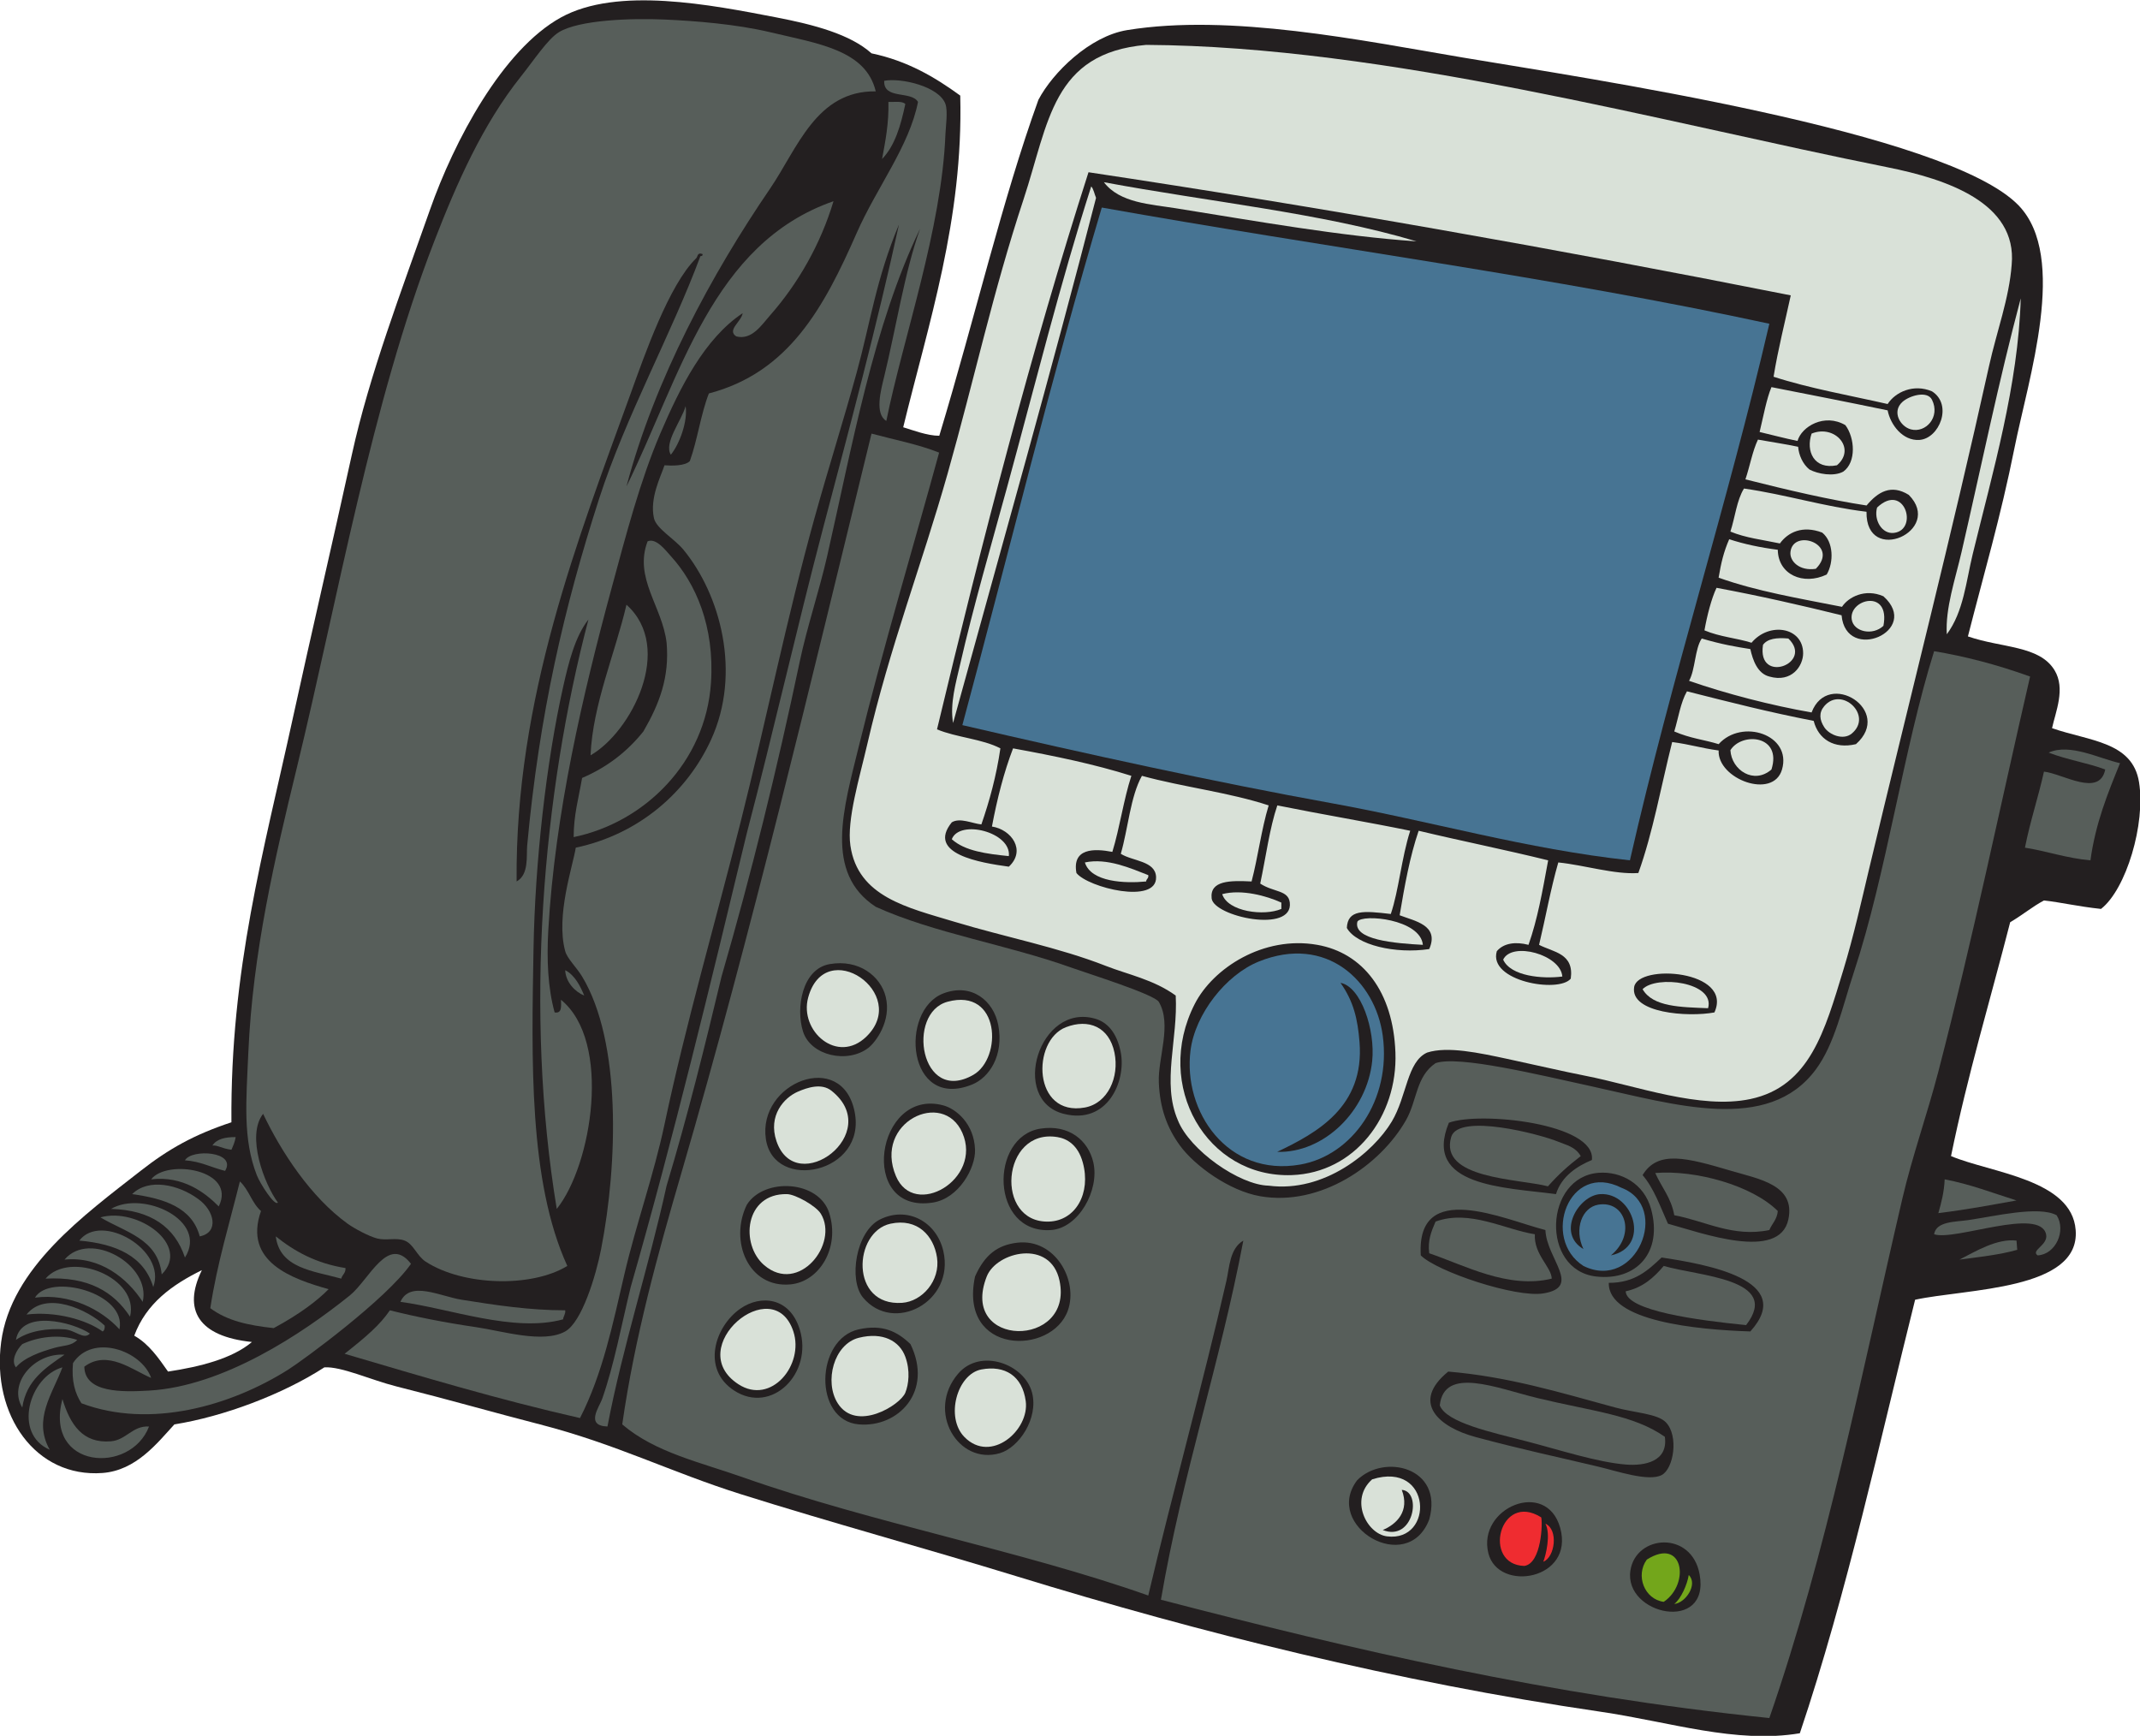 <?xml version="1.0" encoding="UTF-8" standalone="no"?>
<svg
   xmlns:dc="http://purl.org/dc/elements/1.1/"
   xmlns:cc="http://creativecommons.org/ns#"
   xmlns:rdf="http://www.w3.org/1999/02/22-rdf-syntax-ns#"
   xmlns:svg="http://www.w3.org/2000/svg"
   xmlns="http://www.w3.org/2000/svg"
   viewBox="0 0 782.347 634.587"
   height="634.587"
   width="782.347"
   xml:space="preserve"
   id="svg2"
   version="1.1"><defs
     id="defs6" /><g
     transform="matrix(1.333,0,0,-1.333,0,634.587)"
     id="g10"><g
       transform="scale(0.1)"
       id="g12"><path
         id="path14"
         style="fill:#231f20;fill-opacity:1;fill-rule:evenodd;stroke:none"
         d="m 5762.13,2267.86 c -64.38,6.89 -109.4,18 -156.43,23.18 -32.18,-17.11 -54.82,-37.15 -92.69,-59.68 -54.77,-213.68 -116.66,-418.48 -162.23,-641.36 109.34,-45.98 331.45,-63.58 341.84,-202.79 13.24,-165.59 -299.34,-160.52 -440.33,-191.17 C 5158.55,821.504 5065.41,390.691 4936.15,7.129 4760.68,-22.344 4580.12,38.293 4389.02,66.25 3829.2,148.191 3290.61,283.281 2789.96,437.051 c -254.71,78.222 -507.91,146.828 -758.98,225.957 -191.14,60.246 -342.28,137.676 -550.4,191.191 -130.78,33.625 -242.51,66.133 -393.97,104.285 -69.07,17.395 -150.219,54.996 -196.985,52.146 C 774.668,936.23 612.992,875.703 478.266,854.199 431.121,802.793 373.188,727.871 281.273,720.938 98.043,707.121 -23.32,879.453 3.18,1080.16 30.039,1283.55 231.254,1428.6 385.563,1549.45 c 77.402,60.61 147.117,99.44 249.132,133.26 -3.371,418.5 88.629,742.83 168.016,1106.59 51.398,235.52 108.449,478.92 162.227,724.22 48.312,220.34 136.112,449.36 214.372,672.06 65.73,187.07 198.29,438.56 359.21,527.23 154.66,85.23 410.69,34.79 590.95,0 103.35,-19.94 202.41,-46.18 260.72,-98.49 98.99,-20.75 174.01,-65.48 243.34,-115.87 8.74,-341 -87.77,-626.73 -156.43,-909.62 25.26,-7.57 65.99,-23.44 98.94,-23.32 99.53,329.51 172.59,646.65 271.85,921.35 39.34,75.03 140.88,174.53 243.34,191.19 283.05,46.05 642.13,-28.22 921.19,-75.32 334.61,-56.45 1327.99,-202.59 1523.77,-405.56 136.64,-141.66 26.41,-475.51 -11.6,-666.27 -37.13,-186.48 -84.57,-346.97 -127.46,-515.65 93.28,-32.24 195.82,-24.44 237.54,-92.69 30.9,-50.56 2.71,-114.65 -6.82,-158.97 102.27,-35.68 220.59,-36.55 238.58,-148.1 18.43,-114.28 -35.43,-294.2 -104.3,-347.63 z M 690.953,1080.16 c -54.515,-45.91 -142.855,-67.9 -230.07,-81.125 -26.363,37.385 -52.067,75.405 -92.699,98.495 32.937,88.74 103.89,139.46 185.394,179.61 -53.5,-109.53 -8.828,-181.83 137.375,-196.98 v 0" /><path
         id="path16"
         style="fill:#575e5a;fill-opacity:1;fill-rule:evenodd;stroke:none"
         d="m 5814.28,2667.63 c -33.46,-82.42 -67.23,-164.52 -81.1,-266.51 -65.64,5.83 -118.02,24.89 -179.63,34.76 14.28,72.64 36.41,137.42 52.15,208.57 52.29,-6.04 152.46,-71.19 168.03,5.8 -46.6,17.69 -106.66,27.15 -155.23,46.35 58.49,26.24 138.04,-16.18 195.78,-28.97 v 0" /><path
         id="path18"
         style="fill:#575e5a;fill-opacity:1;fill-rule:evenodd;stroke:none"
         d="m 5588.34,1317.7 c -20.06,13.75 29.98,28.17 23.16,57.93 -17.36,75.69 -250.6,-19.17 -307.07,0 5.32,35.8 58.64,33.78 92.7,38.73 71.66,10.39 194.63,40.15 243.34,13.41 26.85,-42.41 -2.77,-107.56 -52.13,-110.07 v 0" /><path
         id="path20"
         style="fill:#d9e1d8;fill-opacity:1;fill-rule:evenodd;stroke:none"
         d="m 5541.97,3942.25 c -6.72,-237.34 -76.93,-476.48 -131.62,-701.04 -18.3,-75.12 -24.92,-157.93 -71.15,-220.16 -4.26,71.62 23.07,150.22 40.55,225.95 52.3,226.66 102.65,472.29 162.22,695.25 v 0" /><path
         id="path22"
         style="fill:#575e5a;fill-opacity:1;fill-rule:evenodd;stroke:none"
         d="m 5530.39,1468.33 c -66.97,-11.83 -129.28,-24.13 -214.37,-34.77 8.14,28.57 15.84,57.57 17.38,92.72 71.33,-13.65 132.3,-37.65 196.99,-57.95 v 0" /><path
         id="path24"
         style="fill:#575e5a;fill-opacity:1;fill-rule:evenodd;stroke:none"
         d="m 5530.39,1358.24 c 0,-5.78 1.97,-19.51 1.97,-25.29 -49.74,-13.98 -102.2,-19.31 -158.4,-26.84 43.75,22.39 102.95,58.62 156.43,52.13 v 0" /><path
         id="path26"
         style="fill:#d9e1d8;fill-opacity:1;fill-rule:evenodd;stroke:none"
         d="m 3224.47,2030.32 c -60.95,44.02 -130.99,57.5 -191.17,81.11 -130.66,51.25 -274.06,78.37 -417.15,121.66 -126.72,38.36 -263.66,67.71 -283.89,208.59 -10.17,70.8 25.05,185.82 46.35,278.09 61.72,267.46 148.78,489.41 220.16,741.6 74.6,263.59 123.59,495.93 208.57,753.18 69.15,209.29 78.18,400.43 336.04,422.95 660.49,-3.86 1412.66,-211.45 2033.59,-335.74 161.33,-32.29 355.69,-97.13 340.2,-266.81 -6.8,-92.84 -41.08,-183.07 -62.09,-278.1 -103.17,-466.28 -215.65,-904.01 -330.26,-1384.71 -19.12,-80.24 -40.84,-178.37 -69.51,-272.3 -50.49,-165.23 -91.79,-318.96 -254.92,-353.41 -137.83,-29.11 -314.24,36.83 -451.93,63.73 -61.86,12.1 -138.48,30.13 -214.36,46.34 -77.24,16.52 -163.89,35.43 -220.17,17.39 -55.47,-25.1 -55.24,-119.55 -96.86,-189.1 -50.78,-84.89 -185.82,-195.83 -337.66,-175.9 -80.07,1.6 -216.77,97.46 -249.14,179.59 -44.47,103.38 0.78,222.24 -5.8,341.84 z m 2039.4,1523.75 c 54.7,3.39 92.52,96.39 34.78,133.25 -50.64,21.57 -100.68,-2.01 -121.68,-34.76 -102.59,23.34 -215.11,43.05 -312.85,74.83 12.15,75.11 31.47,150.78 47.15,223.15 -640.33,127.16 -1292.25,242.34 -1926,337.66 -155.8,-485.38 -291.74,-1010.43 -415.47,-1527.87 52.99,-22.33 124.47,-26.16 173.81,-52.14 -11.04,-75.86 -29.8,-144.02 -52.14,-208.58 -24.77,2.49 -58.74,19.39 -81.11,5.79 -70.39,-86.89 78.46,-110.9 156.43,-121.67 48.23,44.79 6.96,102.03 -46.36,110.09 14.41,76.36 32.75,148.8 57.95,214.37 112.73,-20.52 223.18,-43.33 324.45,-75.32 -21.37,-65.57 -31.74,-142.07 -52.15,-208.58 -50.11,9.75 -110.82,10.43 -98.49,-57.93 32.05,-40.36 221.21,-87.02 218.42,-11.04 -1.68,44.65 -64.2,43.11 -96.76,63.73 20.04,68.81 26.13,156.78 57.93,213.82 112.15,-30.78 240.23,-45.6 347.63,-81.11 -20.27,-66.65 -29.45,-142.63 -46.89,-208.58 -58.57,2.84 -114.82,3.02 -109.55,-46.34 5.37,-49.93 224.22,-97.31 214.37,-11.59 -3.98,34.74 -44.51,28 -81.11,52.13 15.61,73.23 25.68,152 46.91,214.38 118.85,-24.06 254.71,-46.83 364.44,-69.53 -23.99,-74.5 -31.33,-163.89 -53.24,-228.25 -75.57,9.02 -118.15,12.39 -120.55,-38.27 26.03,-46.83 133.28,-71.92 225.96,-57.92 28.8,65.97 -40.98,77 -81.12,92.7 13.6,81.02 27.99,161.25 52.13,231.74 116.9,-27.95 238.99,-52.43 355.16,-81.11 -16.06,-87.3 -29.22,-161.78 -53.89,-231.76 -35.74,9.35 -68.22,4.71 -86.89,-17.37 -24.51,-82 169.51,-116.1 202.77,-75.32 9.59,69.44 -47.42,72.31 -86.89,92.69 18.22,76.41 31.5,152.52 52.69,225.97 71.8,-7.28 154.55,-33.58 219.59,-28.97 39.9,110.75 62.44,238.83 92.72,359.21 51.28,-6.84 78.02,-16.44 127.46,-23.18 -3.69,-78.42 149.72,-135.53 173.81,-52.14 27.61,95.61 -109.93,140.59 -173.81,69.52 -39.83,12.33 -76.98,15.44 -121.68,34.77 11.19,37.11 17.24,79.33 34.76,110.07 126.7,-32.07 219.98,-55.94 347.62,-81.1 12.58,-49.83 55.66,-78.03 115.88,-63.74 104.24,92.26 -76.72,206.47 -121.66,86.91 -111.47,19.57 -232.91,50.95 -336.04,86.76 17.41,30.87 15.51,87.01 34.77,116.02 55.21,-16.23 92.4,-22.49 133.26,-28.97 6.78,-30.13 19.45,-67.08 52.13,-75.31 61.46,-17.65 92.69,29.14 92.69,63.72 0,72.14 -93.22,86.9 -141.54,28.97 -41.35,13.01 -86.19,15.91 -129.1,33.96 6.99,39.63 19.1,87.36 33.13,116.68 117.26,-21.77 231.44,-47.79 342.94,-75.32 11.9,-132.38 220.16,-42.62 114.75,52.14 -50.53,22.13 -96.41,-2.48 -113.59,-28.96 -117.76,23.22 -234.61,42.77 -338.4,79.97 6.89,40.58 13.61,69.93 29.04,105.42 40.7,-13.38 85.35,-22.79 133.26,-28.96 0.88,-68.24 69.91,-98.44 134.09,-67.88 19.96,33.59 18.96,89.89 -12.39,115.07 -54.27,20.65 -94.02,0.49 -115.92,-29.81 -47.79,10.13 -94.1,15.17 -135.74,32.55 12.89,39.26 17.25,85.96 37.25,118.09 116.48,-16.78 217.21,-49.32 336.03,-63.73 -2.52,-149.04 213.15,-51.88 115.88,46.34 -48.22,29.91 -84.2,8.61 -115.72,-29.11 -100.55,15.24 -215.1,42.03 -332.23,71.64 12.58,37.64 19.2,77.12 34.32,109.02 34.34,-6.21 76.78,-12.53 110.23,-19.67 1.78,-22.81 12.84,-47.79 31.1,-62.36 22.67,-12.14 66.19,-20.23 92.71,-5.78 36.29,26.04 31.78,92.63 5.78,127.46 -57.03,33.5 -120.07,-3.56 -131.27,-43.32 -33.69,6.87 -74.16,17.5 -103.98,24.56 10.68,44.15 18.96,90.7 32.48,123.04 113.16,-22.36 204.24,-39.91 318.65,-63.73 7.76,-39.52 41.23,-83.95 86.9,-81.11 z M 4481.72,2053.5 c -11.27,-71.47 147.28,-83.07 220.17,-69.53 52.58,115.82 -209.92,134.59 -220.17,69.53 z m -869.06,115.86 c -147.62,26.02 -285.92,-64.04 -336.04,-162.21 -114.16,-223.7 33.3,-477.79 266.52,-469.29 171.84,6.26 290.32,160.54 283.89,336.03 -6.11,167.3 -89.39,273.46 -214.37,295.47 v 0" /><path
         id="path28"
         style="fill:#d9e1d8;fill-opacity:1;fill-rule:evenodd;stroke:none"
         d="m 5240.7,3583.04 c -29.33,7.84 -52.97,48.39 -23.18,75.32 18.75,16.95 68.07,32.1 81.13,5.79 23.54,-47.45 -17.46,-91.94 -57.95,-81.11 v 0" /><path
         id="path30"
         style="fill:#d9e1d8;fill-opacity:1;fill-rule:evenodd;stroke:none"
         d="m 5148.01,3368.67 c 75.08,71.03 114.7,-61.19 46.35,-69.53 -33.36,-4.06 -55.98,35.88 -46.35,69.53 v 0" /><path
         id="path32"
         style="fill:#d9e1d8;fill-opacity:1;fill-rule:evenodd;stroke:none"
         d="m 5165.39,3044.22 c -29.84,-28.04 -81.72,-16.31 -86.91,17.38 -8.68,56.26 106.68,85.42 86.91,-17.38 v 0" /><path
         id="path34"
         style="fill:#d9e1d8;fill-opacity:1;fill-rule:evenodd;stroke:none"
         d="m 5078.48,2748.74 c -23.19,-19.19 -61.78,-3.57 -75.32,17.39 -12.95,20.03 -15.39,39.71 0,57.93 47.47,56.19 134.87,-26.05 75.32,-75.32 v 0" /><path
         id="path36"
         style="fill:#d9e1d8;fill-opacity:1;fill-rule:evenodd;stroke:none"
         d="m 5037.91,3484.55 c -62.89,-12.53 -86.02,38.54 -69.51,86.9 64.08,26.2 123.28,-41.4 69.51,-86.9 v 0" /><path
         id="path38"
         style="fill:#d9e1d8;fill-opacity:1;fill-rule:evenodd;stroke:none"
         d="m 4979.98,3200.65 c -45.1,-6.88 -72.44,21.1 -69.51,46.35 7.54,65.43 135.96,20.84 69.51,-46.35 v 0" /><path
         id="path40"
         style="fill:#d9e1d8;fill-opacity:1;fill-rule:evenodd;stroke:none"
         d="m 4835.14,2992.07 c 12.01,16.97 37.59,20.34 69.53,17.39 70.94,-68.32 -86.54,-127.08 -69.53,-17.39 v 0" /><path
         id="path42"
         style="fill:#575e5a;fill-opacity:1;fill-rule:evenodd;stroke:none"
         d="m 4852.52,1387.21 c -99.86,-20.88 -177.95,25.51 -260.72,40.56 -8.3,47.72 -35.08,76.92 -52.15,115.88 111.11,8.94 265.74,-34.27 336.05,-104.29 -1.91,-23.19 -15.78,-34.44 -23.18,-52.15 v 0" /><path
         id="path44"
         style="fill:#d9e1d8;fill-opacity:1;fill-rule:evenodd;stroke:none"
         d="m 4858.32,2650.25 c -47.73,-41.79 -109.49,-2.28 -112.58,52.99 31.51,50.46 142.46,41.25 112.58,-52.99 v 0" /><path
         id="path46"
         style="fill:#477493;fill-opacity:1;fill-rule:evenodd;stroke:none"
         d="m 4852.52,3872.72 c -116.17,-500.09 -266.02,-960.42 -382.38,-1471.6 -284.51,30.82 -545.51,107.38 -816.92,156.43 -322.79,58.36 -673.34,135.29 -1013.9,214.37 127.41,473.2 244.81,956.43 382.38,1419.46 607.93,-108.57 1241.85,-191.13 1830.82,-318.66 v 0" /><path
         id="path48"
         style="fill:#575e5a;fill-opacity:1;fill-rule:evenodd;stroke:none"
         d="m 4788.79,1126.5 c -132.36,13.12 -328.32,39.03 -330.24,92.7 47.6,10.33 77.7,38.18 104.28,69.52 93.13,-27.86 324.69,-34.61 225.96,-162.22 v 0" /><path
         id="path50"
         style="fill:#d9e1d8;fill-opacity:1;fill-rule:evenodd;stroke:none"
         d="m 4684.49,1995.55 c -74.16,3.08 -151.35,3.13 -179.59,52.15 37.42,39.28 199.73,19.68 179.59,-52.15 v 0" /><path
         id="path52"
         style="fill:#73a61b;fill-opacity:1;fill-rule:evenodd;stroke:none"
         d="m 4591.8,361.727 c 18.3,14.269 35.43,52.777 39.7,79.386 26.08,-25.625 -9.12,-76.789 -39.7,-79.386 v 0" /><path
         id="path54"
         style="fill:#73a61b;fill-opacity:1;fill-rule:evenodd;stroke:none"
         d="m 4562.83,367.527 c -53.12,7.129 -78.04,72.422 -46.35,115.871 100.41,63.739 119.3,-67.05 46.35,-115.871 v 0" /><path
         id="path56"
         style="fill:#575e5a;fill-opacity:1;fill-rule:evenodd;stroke:none"
         d="m 3948.69,906.34 c 11.66,108.64 155.94,47.223 267.87,20.078 149.42,-36.234 263.58,-45.766 349.38,-106.273 9.45,-67.489 -54.63,-80.36 -107.39,-76.036 -78.76,6.477 -179.47,39.621 -272.3,63.743 -94.32,24.5 -219.65,50.964 -237.56,98.488 v 0" /><path
         id="path58"
         style="fill:#477493;fill-opacity:1;fill-rule:evenodd;stroke:none"
         d="m 4446.95,1503.09 c 136.31,-51.82 40.47,-285.41 -104.27,-214.37 -116.33,74.51 -40.55,287.74 104.27,214.37 z m -57.93,-17.38 c -59.64,-3.37 -121.32,-106.75 -46.34,-150.64 -26.41,55.11 -3.77,114.15 40.54,121.67 74.26,12.6 104.81,-81.42 34.79,-139.04 110.02,23.03 62.07,173.17 -28.99,168.01 v 0" /><path
         id="path60"
         style="fill:#575e5a;fill-opacity:1;fill-rule:evenodd;stroke:none"
         d="m 4335.25,1590 c -34.92,-26.91 -60.82,-50.11 -89.88,-82.86 -81.68,20.97 -299.9,20.22 -265.21,135.84 20.62,65.35 243.36,7.35 294.66,-14.06 20.65,-8.63 45.47,-12.99 60.43,-38.92 v 0" /><path
         id="path62"
         style="fill:#d9e1d8;fill-opacity:1;fill-rule:evenodd;stroke:none"
         d="m 4284.75,2082.46 c -54.09,-7.06 -141.82,0.63 -162.23,46.36 23.98,50.58 158.07,13.49 162.23,-46.36 v 0" /><path
         id="path64"
         style="fill:#575e5a;fill-opacity:1;fill-rule:evenodd;stroke:none"
         d="m 4255.76,1253.96 c -119.82,-29.3 -239.86,36.99 -336.01,69.52 -4.48,35.15 5.27,58.99 17.36,86.91 93.24,33.94 188.55,-21.48 272.3,-34.76 -3.14,-55.34 45.45,-89.67 46.35,-121.67 v 0" /><path
         id="path66"
         style="fill:#ef2c30;fill-opacity:1;fill-rule:evenodd;stroke:none"
         d="m 4232.6,477.598 c 6.89,17.324 21.11,74.793 5.78,104.297 36.15,-16.192 26.37,-92.004 -5.78,-104.297 v 0" /><path
         id="path68"
         style="fill:#ef2c30;fill-opacity:1;fill-rule:evenodd;stroke:none"
         d="m 4226.8,599.266 c 4.27,-12.692 1.33,-126.598 -46.35,-133.25 -116.52,3.312 -67.85,205.214 46.35,133.25 v 0" /><path
         id="path70"
         style="fill:#d9e1d8;fill-opacity:1;fill-rule:evenodd;stroke:none"
         d="m 3902.34,2169.36 c -77.03,4.08 -192.26,13.63 -179.59,63.73 13.91,21.86 172.68,6.96 179.59,-63.73 v 0" /><path
         id="path72"
         style="fill:#d9e1d8;fill-opacity:1;fill-rule:evenodd;stroke:none"
         d="m 3763.3,703.563 c 164.69,51.582 170.41,-173.036 40.55,-156.426 -55.8,7.129 -103.5,100.871 -40.55,156.426 z m 81.11,-28.973 c 22.56,-58.477 -14.27,-94.16 -52.14,-110.078 84.45,-33.371 108.57,106.281 52.14,110.078 v 0" /><path
         id="path74"
         style="fill:#d9e1d8;fill-opacity:1;fill-rule:evenodd;stroke:none"
         d="m 3884.98,4098.68 c -208.53,14.23 -436.07,54.85 -660.51,90.78 -67.91,10.88 -153.84,14.35 -196.97,71.45 286.29,-53.61 595.74,-84.07 857.48,-162.23 v 0" /><path
         id="path76"
         style="fill:#477493;fill-opacity:1;fill-rule:evenodd;stroke:none"
         d="m 3792.27,1920.25 c 23.88,-176.79 -83.73,-328.37 -225.96,-353.42 -199.83,-35.2 -322.42,145.65 -301.27,312.85 12.64,99.9 96.99,207.43 187.03,243.78 185.7,75.17 320.02,-53.86 340.2,-203.21 z m -28.97,-69.54 c 8.85,85.68 -30.98,204.39 -86.89,214.38 36.4,-51.53 47.16,-100.25 52.14,-162.24 14.26,-178.14 -117.67,-249.57 -225.97,-301.27 127.75,-3.88 246.5,111.41 260.72,249.13 v 0" /><path
         id="path78"
         style="fill:#d9e1d8;fill-opacity:1;fill-rule:evenodd;stroke:none"
         d="m 3514.16,2285.25 c 0,-5.8 0,-11.59 0,-17.39 -47.19,-20.42 -146.74,-7.81 -162.21,40.56 53.54,14.12 122.03,-4.83 162.21,-23.17 v 0" /><path
         id="path80"
         style="fill:#d9e1d8;fill-opacity:1;fill-rule:evenodd;stroke:none"
         d="m 3149.18,2360.55 c 1.62,-9.34 -5.49,-9.96 -5.8,-17.37 -57.62,-5.8 -151.45,-1.98 -168.03,52.15 61.04,12.93 125.67,-15.99 173.83,-34.78 v 0" /><path
         id="path82"
         style="fill:#d9e1d8;fill-opacity:1;fill-rule:evenodd;stroke:none"
         d="m 3056.46,1873.89 c 14.05,-67.84 -18.59,-139.23 -81.11,-150.64 -143.1,-26.12 -146.82,183.49 -52.13,220.17 62.29,24.13 118.67,0.97 133.24,-69.53 v 0" /><path
         id="path84"
         style="fill:#d9e1d8;fill-opacity:1;fill-rule:evenodd;stroke:none"
         d="m 2613.85,2777.71 c -9.08,53.42 7.69,109.93 19.68,162.23 36.25,158.14 83.03,318.55 127.47,480.88 77.59,283.47 147.35,565.25 231.73,828.5 6.22,-6.23 9.22,-21.94 13.23,-31.39 -121.23,-471.67 -259.95,-960.17 -392.11,-1440.22 v 0" /><path
         id="path86"
         style="fill:#d9e1d8;fill-opacity:1;fill-rule:evenodd;stroke:none"
         d="m 2969.57,1572.62 c 23.2,-84.38 -19.41,-159.72 -92.71,-162.23 -150.23,-5.14 -131.06,257.14 23.18,231.76 26.12,-4.3 56.23,-21.15 69.53,-69.53 v 0" /><path
         id="path88"
         style="fill:#d9e1d8;fill-opacity:1;fill-rule:evenodd;stroke:none"
         d="m 2905.84,1248.17 c 39.2,-186.45 -276.96,-185.62 -199.67,11.6 26.85,68.49 175.43,103.69 199.67,-11.6 v 0" /><path
         id="path90"
         style="fill:#d9e1d8;fill-opacity:1;fill-rule:evenodd;stroke:none"
         d="m 2813.14,917.93 c 10.75,-79.543 -95.36,-172.344 -168.02,-98.496 -53.29,54.152 -20.17,172.91 46.35,185.406 64.68,12.14 112.3,-17.613 121.67,-86.91 v 0" /><path
         id="path92"
         style="fill:#d9e1d8;fill-opacity:1;fill-rule:evenodd;stroke:none"
         d="m 2766.79,2412.71 c -61.43,6.16 -121.08,14.11 -156.43,46.34 21.26,55.54 163.85,19.33 156.43,-46.34 v 0" /><path
         id="path94"
         style="fill:#d9e1d8;fill-opacity:1;fill-rule:evenodd;stroke:none"
         d="m 2598.77,2013.33 c 144.78,39.11 150.87,-154.85 70.37,-200.69 -144.64,-82.35 -184.64,169.83 -70.37,200.69 v 0" /><path
         id="path96"
         style="fill:#d9e1d8;fill-opacity:1;fill-rule:evenodd;stroke:none"
         d="m 2639.32,1653.73 c 55.79,-127.59 -132.23,-236.93 -182.13,-118.7 -62.21,147.38 129.3,239.55 182.13,118.7 v 0" /><path
         id="path98"
         style="fill:#575e5a;fill-opacity:1;fill-rule:evenodd;stroke:none"
         d="m 2430.75,3606.21 c -32.52,19.68 -14.93,84.21 -5.79,121.67 31.86,130.53 56.35,288.43 98.49,405.56 -128.13,-265.99 -186.07,-595.66 -254.93,-898.03 -21.97,-96.5 -54.86,-192.7 -75.31,-289.68 -62.2,-295 -131.84,-578.89 -214.37,-863.27 -45.64,-190.95 -93.61,-384.73 -150.64,-573.57 -50.11,-227.67 -120.42,-440.73 -162.22,-660.48 -61.59,1.875 -22.38,53.531 -14.56,75.602 32.57,91.968 53.92,207.378 78.29,306.778 117.27,408.92 218.68,830.54 318.65,1245.64 73.15,278.72 136.25,559.25 208.58,834.3 73.65,280.07 147.83,556.05 208.57,834.3 -62.8,-149.75 -78.38,-268.9 -115.87,-405.56 -36.41,-132.76 -78.45,-264.92 -115.87,-399.77 -75.84,-273.24 -132.89,-556.79 -202.79,-834.3 -69.55,-276.12 -149.96,-551.81 -208.57,-828.5 -29.53,-139.38 -77.9,-273.39 -110.09,-411.35 -31.58,-135.41 -59.5,-272.796 -121.66,-393.968 -225.09,51.074 -432.23,113.496 -645.597,176.298 61.867,48.89 97.027,79.33 124.157,119.18 71.58,-17.86 146.89,-33.09 237.55,-46.36 70.71,-10.34 183,-45.36 243.33,-11.58 45.82,25.67 84.15,152.53 98.49,225.95 45.81,234.5 55.63,569.06 -52.13,747.39 -15.37,25.43 -40.74,49.05 -46.36,69.53 -26.48,96.58 21.15,233.79 28.97,283.89 175.38,37.14 305.89,154 370.8,295.48 84.45,184.05 25.7,398.57 -75.32,521.44 -25.18,30.63 -74.79,58.06 -81.11,86.9 -12,54.76 18.19,112.47 28.97,144.85 19.36,-1.44 56.23,-2.16 69.52,11.58 20.96,58.23 29.93,128.44 52.15,185.4 218.99,57.5 315.39,234.99 405.56,440.33 54.59,124.33 144.22,237.84 168.02,359.21 -18.63,31.59 -94.96,5.47 -92.7,57.93 46.67,8.82 150.95,-15.54 168.01,-63.73 6.99,-19.72 0.67,-63.63 0,-81.11 -9.93,-261.93 -116.41,-561.18 -162.22,-787.95 v 0" /><path
         id="path100"
         style="fill:#d9e1d8;fill-opacity:1;fill-rule:evenodd;stroke:none"
         d="m 2569.8,1311.89 c 9.45,-63.3 -40.45,-120.47 -95.67,-124.33 -144.13,-10.08 -134.05,195.07 -31.79,217.04 74.08,15.93 118.55,-33.06 127.46,-92.71 v 0" /><path
         id="path102"
         style="fill:#d9e1d8;fill-opacity:1;fill-rule:evenodd;stroke:none"
         d="m 2482.89,1039.6 c 13.92,-38.15 9.13,-75.948 0,-98.498 -13.77,-34.043 -134.5,-109.02 -185.39,-28.973 -37.48,58.934 -10.98,162.351 57.93,179.621 66.19,16.57 111.7,-8.93 127.46,-52.15 v 0" /><path
         id="path104"
         style="fill:#575e5a;fill-opacity:1;fill-rule:evenodd;stroke:none"
         d="m 2482.89,4475.27 c -12.49,-58.96 -28.51,-114.4 -63.73,-150.64 9,48.94 18.81,97.07 17.38,156.44 16.69,-0.7 37.93,3.15 46.35,-5.8 v 0" /><path
         id="path106"
         style="fill:#d9e1d8;fill-opacity:1;fill-rule:evenodd;stroke:none"
         d="m 2376.13,1917.71 c -79.61,-77.31 -184.38,15.4 -159.75,106.81 46.55,172.71 281.11,11.05 159.75,-106.81 v 0" /><path
         id="path108"
         style="fill:#d9e1d8;fill-opacity:1;fill-rule:evenodd;stroke:none"
         d="m 2187.41,1766.33 c 27.77,12.13 65.91,24.31 92.85,2.97 146.61,-116.14 -96.84,-296.25 -150.64,-138.6 -24.19,70.9 21.49,119.78 57.79,135.63 v 0" /><path
         id="path110"
         style="fill:#d9e1d8;fill-opacity:1;fill-rule:evenodd;stroke:none"
         d="m 2095.67,1290.98 c -65.98,56.77 -53.57,197.02 62.77,194.73 22.89,-0.45 79.39,-32.07 92.7,-53.76 50.38,-82.11 -60.49,-222.71 -155.47,-140.97 v 0" /><path
         id="path112"
         style="fill:#d9e1d8;fill-opacity:1;fill-rule:evenodd;stroke:none"
         d="m 2175.83,1109.12 c 30.18,-91.31 -60.71,-203.21 -150.64,-144.843 -154.29,100.133 95.5,311.643 150.64,144.843 v 0" /><path
         id="path114"
         style="fill:#575e5a;fill-opacity:1;fill-rule:evenodd;stroke:none"
         d="m 1573.28,2464.85 c 0.23,61.57 13.17,104.5 23.18,162.22 68.92,29.57 123.53,71.97 168.01,127.47 44.08,76.07 71.92,148.49 63.73,243.33 -11.71,99.51 -90.43,177.38 -52.14,278.1 23.76,10.28 49.89,-25.42 63.73,-40.56 67.55,-73.87 120.5,-192.19 110.08,-347.62 -14.65,-218.49 -182.41,-382.92 -376.59,-422.94 v 0" /><path
         id="path116"
         style="fill:#575e5a;fill-opacity:1;fill-rule:evenodd;stroke:none"
         d="m 1880.35,3646.77 c 6.25,-41.09 -16.31,-103.38 -40.56,-133.25 -19.93,32.39 29.5,93.46 40.56,133.25 v 0" /><path
         id="path118"
         style="fill:#575e5a;fill-opacity:1;fill-rule:evenodd;stroke:none"
         d="m 1619.63,2689.17 c 5.84,139.01 67.53,279.79 98.49,412.99 132.35,-118.89 12.8,-349.4 -98.49,-412.99 v 0" /><path
         id="path120"
         style="fill:#575e5a;fill-opacity:1;fill-rule:evenodd;stroke:none"
         d="m 1602.25,2030.32 c -24.66,9.74 -50.95,36.74 -52.15,69.52 26.92,-13.64 42.04,-45.02 52.15,-69.52 v 0" /><path
         id="path122"
         style="fill:#575e5a;fill-opacity:1;fill-rule:evenodd;stroke:none"
         d="m 1550.1,1167.06 c 1.63,-9.36 -5.47,-17.4 -5.79,-24.8 -135.06,-36.97 -309.81,29.77 -446.12,47.97 26.11,59.23 108.2,15.38 168.02,5.81 95.39,-15.28 186.89,-28.98 283.89,-28.98 v 0" /><path
         id="path124"
         style="fill:#575e5a;fill-opacity:1;fill-rule:evenodd;stroke:none"
         d="m 947.555,1282.94 c 0.89,-14.42 -9.098,-17.94 -11.586,-28.98 -77.184,21.31 -168.821,28.18 -179.602,115.88 51.391,-41.3 111.192,-74.21 191.188,-86.9 v 0" /><path
         id="path126"
         style="fill:#575e5a;fill-opacity:1;fill-rule:evenodd;stroke:none"
         d="m 901.207,1224.99 c -29.797,-30.43 -78.961,-68.31 -150.582,-106.77 -70.398,7.73 -127.133,19.97 -173.867,54.63 18.933,123.99 52.785,233.04 81.113,347.63 24.391,-21.96 33.004,-59.7 57.93,-81.12 -49.238,-139.75 85.492,-186.14 185.406,-214.37 v 0" /><path
         id="path128"
         style="fill:#575e5a;fill-opacity:1;fill-rule:evenodd;stroke:none"
         d="m 762.156,1462.54 c -8.898,-10.66 -48.855,51.9 -57.941,75.32 -38.61,99.58 -29.047,202.3 -23.168,336.03 12.09,274.96 72.453,531.98 133.254,782.15 112.64,463.47 204.169,997.22 376.589,1442.64 61.87,159.82 132.78,320.64 237.54,451.91 36.01,45.11 73.57,102.81 104.29,121.67 55.44,34.03 199.05,38.75 289.69,34.76 83.74,-3.68 196.02,-12.48 289.68,-34.76 131.72,-31.34 262.68,-48.69 289.69,-162.22 -163.16,2.48 -215.25,-157.5 -289.69,-266.51 -160.7,-235.36 -316.3,-522.94 -393.97,-816.92 148.41,301.56 234.04,665.92 567.78,782.16 -35.02,-117.17 -97.13,-226.03 -173.81,-312.87 -22.91,-25.96 -49.77,-68.8 -92.7,-57.94 -27,17.15 14.28,40.83 17.39,63.74 -104.55,-69.79 -171.02,-201.93 -225.96,-330.25 -55.14,-128.77 -94.09,-278.44 -133.26,-422.94 -79.24,-292.4 -155.61,-618.61 -173.81,-938.59 -4.61,-81.21 -1.19,-158.96 17.38,-225.95 20.76,-3.36 17.62,17.14 17.39,34.77 140.32,-114.32 84.87,-453.71 -11.59,-573.58 -89.27,539.9 -39.24,1137.72 86.9,1616.44 -36.76,-46.6 -54.65,-118.92 -69.52,-185.4 -46.13,-206.23 -77.04,-479.83 -81.11,-718.41 -5.14,-300.45 -13.82,-635.87 92.69,-869.07 -98.35,-60.15 -285.73,-54.66 -388.17,11.59 -24.58,15.9 -33.52,48.65 -57.94,57.93 -23.53,8.97 -50.17,-0.64 -75.32,5.8 -22.99,5.9 -63.128,27.57 -81.108,40.56 -100.985,72.96 -181.629,196.07 -231.75,301.28 -47.301,-60.35 3.586,-193.37 40.554,-243.34 z M 1909.32,4052.33 c -74.69,-72.69 -142.05,-266.99 -179.61,-370.8 -144.07,-398.15 -317.37,-837.27 -312.86,-1338.35 34.38,18.95 26.42,70.8 28.97,98.5 33.21,361.08 101.77,654.61 196.98,950.16 73.17,227.13 199.23,453.67 278.1,666.29 3.53,0.32 6.87,0.85 5.8,5.79 -14.79,5.28 -12.6,-6.92 -17.38,-11.59 v 0" /><path
         id="path130"
         style="fill:#575e5a;fill-opacity:1;fill-rule:evenodd;stroke:none"
         d="m 5567.64,2905.18 c -82.74,-358.5 -156.76,-718.3 -251.62,-1083.43 -30.32,-116.68 -71.29,-231.04 -98.5,-347.62 C 5104,987.547 5010.7,505.313 4852.52,48.867 4249.77,110.461 3711.09,236.133 3183.93,373.32 c 58.92,344.696 161.62,645.65 225.95,984.92 -37.58,-21.95 -37.97,-73.34 -46.34,-110.07 -64.03,-280.494 -146.86,-576.697 -214.36,-863.268 -351.25,124.161 -753.2,197.567 -1112.4,324.442 -115.65,40.863 -240.64,67.883 -330.25,144.855 34.1,238.071 96.68,464.901 162.22,689.451 193.7,663.62 351.84,1333.96 521.44,2027.8 62.35,-16.83 128.89,-29.48 185.4,-52.15 -65.06,-238.44 -154.63,-537.96 -220.16,-805.32 -41.8,-170.52 -96.24,-347.01 46.35,-440.32 161.6,-73.09 357.73,-102.83 538.82,-167.57 44.09,-15.77 225.38,-72.55 237.53,-93.15 36.54,-61.85 -2.52,-153.06 0,-220.17 2.67,-70.54 22.3,-124.87 57.94,-173.8 40.08,-55.02 134.98,-124.28 220.16,-139.06 165.1,-28.6 329.22,84.58 399.77,208.57 30.99,54.47 26.81,119.44 81.11,156.44 62.42,21.97 283.69,-32.13 428.75,-63.74 225.23,-49.03 483.01,-130.67 614.12,46.37 51.8,69.93 72.52,170.33 104.3,266.49 89.72,271.62 136.03,612.35 220.15,880.65 83.21,-13.81 170.2,-36.08 263.21,-69.51 z M 4574.43,1404.6 c 92.03,-25.26 305.53,-103.53 330.24,11.59 20.31,94.63 -80.29,110.78 -156.43,133.26 -121.93,36 -201.44,57.75 -243.34,-11.59 31.27,-36.32 48.52,-86.66 69.53,-133.26 z m 225.96,-295.48 c 127.42,141.14 -121.07,184.36 -243.34,202.77 -36.91,-34.55 -73.2,-69.71 -144.84,-69.51 -2.54,-105.17 242.07,-128.6 388.18,-133.26 z M 4471.5,453.398 C 4452.95,331.23 4690.61,280.977 4661.33,442.84 4639.47,563.672 4486.5,552.109 4471.5,453.398 Z m -424.31,366.036 c 130.64,-34.981 215.95,-52.551 336.03,-81.114 51.19,-12.168 137.78,-41.824 173.83,-23.175 33.38,17.277 47.34,108.214 11.58,144.847 -23.14,23.719 -85.15,25.867 -139.04,40.555 -156.27,42.605 -293.03,84.394 -457.71,98.488 -104.2,-84.875 -24.99,-152.746 75.31,-179.601 z m 337.79,724.776 c -149.98,-10.75 -160.33,-267 -7.54,-284.44 110.26,-12.62 183.48,65.87 150.63,185.39 -19.12,69.59 -82.54,103.39 -143.09,99.05 z m -19.12,35.05 c 11.84,100.4 -306.56,133.87 -392.25,102.24 -72.61,-175.36 153.46,-177.12 293.75,-195.79 15.39,49.62 58.71,77.08 98.5,93.55 z M 4232.6,1213.41 c 106.99,17.45 8.96,94.23 5.78,173.8 -111.93,28.29 -354.65,141.8 -341.82,-69.51 44.34,-44.48 260.24,-116.65 336.04,-104.29 z M 4081.95,500.781 c 27.11,-108.164 236.59,-73.312 197,69.532 -37.64,135.773 -228.23,55.125 -197,-69.532 z m -359.98,200.09 c -94.45,-125.187 138.23,-263.801 197.78,-107.394 39.98,144.199 -125.84,181.25 -197.78,107.394 z M 3004.32,1966.58 c -154.34,45.55 -236.31,-222.67 -86.9,-260.7 119.83,-30.5 171.37,89.35 156.43,168.01 -10.65,56.04 -38.15,83.45 -69.53,92.69 z m -150.63,-301.26 c -140.98,-21.64 -138.13,-289.64 28.97,-278.11 75.27,5.21 133.41,109.26 115.88,185.41 -14.03,60.86 -67.08,104.64 -144.85,92.7 z m 75.17,-498.26 c 28.82,82.11 -35.25,197.57 -138.9,185.4 -54.25,-6.37 -89.29,-33.07 -115.87,-92.69 -45.93,-215.69 210.87,-217.78 254.77,-92.71 z M 2627.74,993.254 c -88.3,-103.149 -0.18,-251.555 114.24,-218.086 52.75,15.437 106.62,95.719 88.53,165.934 -20.21,78.508 -141.6,123.608 -202.77,52.152 z m -40.56,1042.856 c -121.51,-46.42 -99.54,-321.6 78.64,-249.97 47.07,18.93 87.74,79.58 71.99,163.06 -12.56,66.6 -73,116.58 -150.63,86.91 z m 0,-307.06 c -185.28,49.7 -235.82,-298.92 -28.97,-266.51 71.88,11.26 117.51,95.41 115.88,144.84 -2.41,72.52 -53.07,112.59 -86.91,121.67 z m -173.81,-312.86 c -66.03,-33.04 -86.86,-166.01 -46.35,-214.37 83.95,-100.21 252.09,-11.57 220.16,127.47 -18.77,81.71 -99.49,124.08 -173.81,86.9 z m -57.94,-301.27 c -119.63,-26.16 -125.41,-249.94 0,-260.721 108.09,-9.308 204.8,90.184 141.54,220.161 -36.09,34.53 -75.99,54.89 -141.54,40.56 z m -80.27,1001.54 c -75.26,-13.27 -93.1,-120.39 -72.89,-184.63 21.06,-66.99 122.42,-89.06 179.65,-44.72 18.76,14.53 63.76,73.15 47.15,139.91 -14.07,56.5 -73.46,103.61 -153.91,89.44 z m -174.65,-480.11 c 22.01,-145.84 277.34,-93.87 243.33,75.32 -34.68,172.54 -266.75,79.85 -243.33,-75.32 z m -52.15,-179.61 c -48.99,-98.93 3.81,-229.79 119.99,-218.54 78.84,7.64 135.7,100.05 105.97,195.36 -28.32,90.8 -178.89,98.03 -225.96,23.18 z M 2013.6,946.902 c 102.86,-66.707 217.04,47.395 179.61,168.018 -27.53,88.71 -107.31,95.05 -162.32,57.01 -70.73,-48.89 -107.83,-166.32 -17.29,-225.028 v 0" /><path
         id="path132"
         style="fill:#575e5a;fill-opacity:1;fill-rule:evenodd;stroke:none"
         d="m 223.34,912.129 c -17.516,26.914 -27.66,61.191 -23.172,110.081 53.355,82.24 188.43,34.53 214.363,-40.55 -49.961,20.64 -119.808,78.74 -183.265,30.8 1.297,-72.675 105.121,-69.647 177.472,-65.558 203.68,11.496 420.91,156.528 550.403,260.718 26.773,21.54 52.969,63.73 80.379,90.31 13.69,13.28 27.7,22.66 42.24,23.61 19.26,1.25 34.47,-12.86 45.4,-27.02 C 1059.04,1196.86 830.723,1029.91 791.129,1004.84 632.438,904.355 411.09,841.496 223.34,912.129 Z m -52.145,98.501 C 144.492,938.547 89.269,867.871 136.43,784.668 34.535,828.73 80.449,985.461 171.195,1010.63 Z m 5.797,34.76 C 125.84,1009.64 72.348,976.219 61.117,900.547 21.641,964.316 91.582,1050.57 176.992,1045.39 Z m 34.754,40.56 c -14.992,-16.74 -37.297,-14.89 -61.199,-21.54 -39.863,-11.1 -84.219,-27.01 -106.813,-53.78 -14.297,18.45 1.344,47.88 17.383,63.73 42.653,20.02 100.653,27.94 150.629,11.59 z m 34.77,17.38 c -17.008,-18.31 -40.125,9.64 -69.524,11.59 -46.008,3.04 -97.152,-3.73 -133.258,-28.97 14.586,84.54 156.543,48.87 202.782,17.38 z m 40.554,21.84 c 0.942,-6.73 -1.273,-14.77 -5.797,-16.05 -44.394,32.19 -129.308,55.96 -208.574,46.35 53.246,67.24 169.403,12.69 214.371,-30.3 z m 40.559,-10.25 c -48.711,53.65 -136.035,99.54 -231.75,86.9 40.625,68.1 252.535,13.34 231.75,-86.9 z m 28.969,34.76 c -44.453,67.55 -113.36,110.66 -231.754,104.28 67.761,78.66 258.711,2.39 231.754,-104.28 z m 34.757,40.55 c -41.96,64.82 -116.921,125.65 -214.363,115.88 68.774,81.93 238.567,-13.97 214.363,-115.88 z M 408.738,848.41 C 358.313,715.742 120.453,731.023 171.195,923.719 192.504,853.996 226.602,801.152 304.453,807.84 c 41.785,3.594 59.07,43.215 104.285,40.57 z m 11.59,382.38 c -25.265,84.82 -101.64,118.51 -202.785,127.45 59.52,78.68 240.352,-25.13 202.785,-127.45 z m 23.172,34.76 c -10.156,98 -100.629,115.67 -168.02,156.43 102.102,28.54 248.68,-76.39 168.02,-156.43 z m 63.73,46.34 c -28.054,83.96 -93.824,130.21 -202.777,133.27 87.906,51.77 267.641,-31.52 202.777,-133.27 z m 40.559,57.95 c -21.129,79.3 -97.125,103.71 -185.402,115.87 45.039,44.73 127.34,26.29 180.937,-13.22 45.281,-31.88 58.164,-92.11 4.465,-102.65 z m 52.145,82.15 c -37.239,37.53 -97.598,84.47 -185.403,74.29 43.203,56.29 235.559,27.03 185.403,-74.29 z m 17.379,97.46 c -37.223,9.12 -66.684,26.02 -110.083,28.96 17.981,32.14 142.711,24.66 110.083,-28.96 z m 28.972,92.7 c -1.914,-13.56 -6.969,-23.95 -11.59,-34.77 -27.129,3.53 -37.433,12.98 -52.14,11.59 11.258,17.71 34.625,23.32 63.73,23.18 v 0" /></g></g></svg>